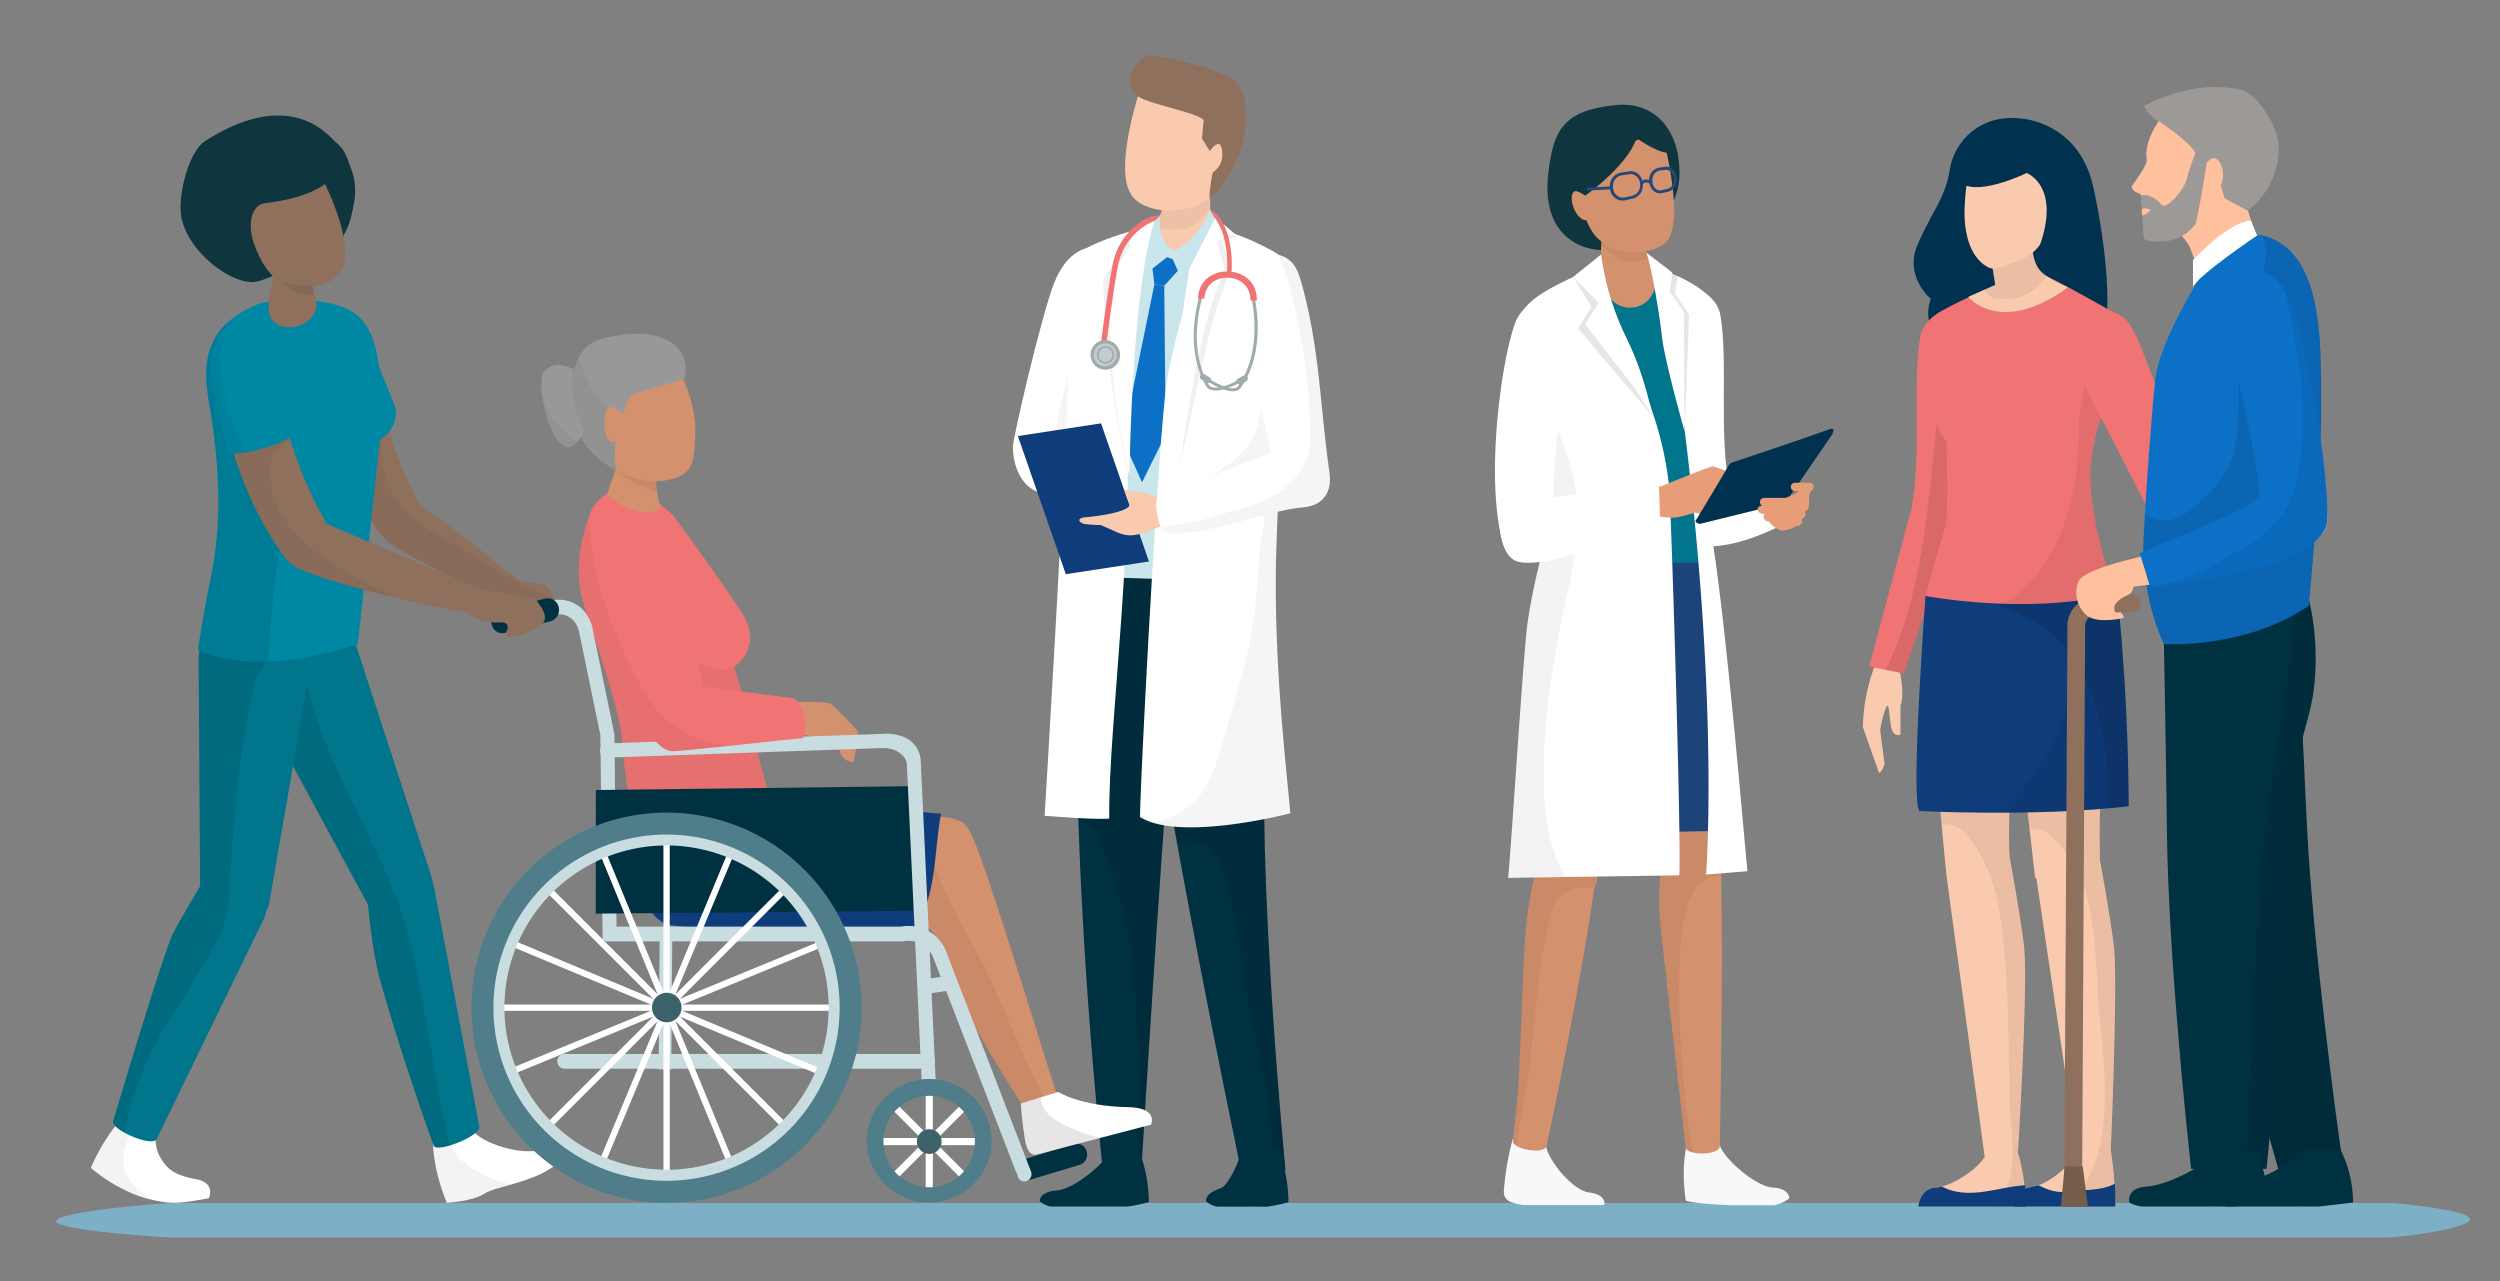 <svg xmlns="http://www.w3.org/2000/svg" viewBox="0 0 677 347"><rect x="0" y="0" width="677" height="347" fill="#808080" stroke="none"/><defs><style>.a08aeac4-c4de-443f-9c7c-031bd07d8401{isolation:isolate;}.b5f84a56-f051-4e02-bdf8-2dfa88fd2443{fill:#7db0c7;}.ada633d3-b64f-4afd-bea5-01bd8d0043d7{fill:#fff;}.b8a18363-38ea-41c9-a035-577511ce0f62{opacity:0.04;}.a78dd747-ff0e-436d-b93d-6f4c13615dad{fill:#003141;}.a70f2a45-2671-4b3d-bab4-598b87910f81{opacity:0.1;}.f0529f2e-e2ac-46f8-b6e0-57f8c8eab481{fill:#cae6ed;}.acfc4005-8c9b-4b3a-9962-8947a7099ae6{fill:#0c70c7;}.ed4b0d90-430b-47d2-82d3-2a632a63e081{fill:#facaae;}.a342c7f8-233e-4f91-bc4b-ed3f21f4fb08{opacity:0.05;}.a13e1aec-a0a6-4d61-a8d3-6c75115d5715{fill:#8f705c;}.b49516a1-a716-4ead-82c2-50e958569ca7{opacity:0.06;}.ba4c9b3c-9ac1-4176-9c3b-70474f24ff25{fill:#0f3c7a;}.aec7d35a-f70c-442d-b412-e10fa91a77bf{fill:#9fabad;}.b04ac83f-f104-44c8-9a42-20f420cf8c4f{fill:#f17474;}.f01285df-13d6-420c-b1f8-62910f19cd8e{fill:#c5cccd;}.b0c88fc0-3198-436d-87ef-1981291041b8{fill:#f6f8fa;}.e8859d2f-004d-410b-bf93-0f2fa9efedd6{fill:#d4916d;}.f43383be-a296-431c-a8e3-25db3344983e{fill:#0f353e;}.f105e899-3bbc-4e90-aa1b-9b31a8f5ff8d{fill:#1c437a;}.f9a744a4-59d3-445b-bba0-c5c431069976{fill:#00758c;}.bd5c5f35-6bfb-444e-a77a-acb27e72f94a{fill:#25487a;}.e544b7e2-c6b1-43ff-8d68-034875228730{fill:#e79d77;}.a47b369e-82d8-465a-b479-d275e0960764{fill:#00314e;}.b99a0323-2950-4237-bf98-a8cd20008518{fill:#002b39;}.a3e481b3-d6ea-420e-aa1c-02e79e468fc8{fill:#ffc09d;}.b0c77a3f-2b07-45a7-88e0-682de622ca52{fill:#9d9996;}.a1a5ae82-7645-480a-b7c5-46b2583bc4ef{fill:#765c4b;}.fcf6d601-3bd8-451f-8846-78355b2c9237{fill:#989898;}.a4e0028e-cc4d-4f58-b5fc-0102711b88b9{fill:#c9dde1;}.ef77234e-9c29-4b2b-92f1-a60d4fd1c3d8{fill:#4f7d8a;}.acb01ad1-8a56-44c8-8499-dd271bc06c6d{fill:#3c626a;}.e9fcc3bb-1977-4c35-8f78-dc3ddbb362bd{fill:#0087a4;}.ed1afe00-0a43-4ae7-aa77-671f4580646e{opacity:0.09;}.a399f6d4-4608-4f22-b17d-a97a42588a34{opacity:0.08;mix-blend-mode:luminosity;}</style></defs><g class="a08aeac4-c4de-443f-9c7c-031bd07d8401"><g id="fa041fc7-0814-40ae-ae77-ef287e597fa0" data-name="Layer 1"><path class="b5f84a56-f051-4e02-bdf8-2dfa88fd2443" d="M647.38,325.75H46.86c-2,0-31.68,2.24-31.68,5h0c0,2.42,29.47,4.38,31.21,4.38H646.91c2,0,21.91-2.25,21.91-5h0C668.79,327.7,649.13,325.75,647.38,325.75Z"/><path class="ada633d3-b64f-4afd-bea5-01bd8d0043d7" d="M285.37,76.87c-3.4,8.76-11.09,41.81-11.09,44.18s.79,12.61,10.64,13l12.66-4.14L295,67.12S289.11,67.2,285.37,76.87Z"/><path class="b8a18363-38ea-41c9-a035-577511ce0f62" d="M293.64,81.77c-1.05,5.15-2.13,10.28-3.31,15.39-2,8.6-4.91,17.36-4.82,26.25a7.89,7.89,0,0,1-1.12,4.33,61.63,61.63,0,0,1-.49,6.2c.34,0,.66.1,1,.11l12.66-4.14-.32-51.34A25,25,0,0,0,293.64,81.77Z"/><path class="a78dd747-ff0e-436d-b93d-6f4c13615dad" d="M342.89,192.12c1.31-20.08-5.63-38.64-5.63-38.64l-29.79,4.83s5.24,45.89,28.58,158.58h12.07S340.07,235.19,342.89,192.12Z"/><path class="a70f2a45-2671-4b3d-bab4-598b87910f81" d="M342.89,192.12c1.31-20.08-5.63-38.64-5.63-38.64l-29.79,4.83s2.42,21.19,11.29,70.1c4.08-1.38,9.39-.09,11.35,5.07,5.57,14.73,6.38,31.2,9.68,46.54a263,263,0,0,1,5.59,36.87h2.74S340.07,235.19,342.89,192.12Z"/><path class="a78dd747-ff0e-436d-b93d-6f4c13615dad" d="M305.86,147.05l-13.72,9.06s-4,57.75,6.48,160.78h10.46s7.25-121.55,10.47-142.48S305.86,147.05,305.86,147.05Z"/><path class="a70f2a45-2671-4b3d-bab4-598b87910f81" d="M305.86,147.05l-13.72,9.06s-1.59,23.13-.12,66.21a9.44,9.44,0,0,1,6.17,5.84c11.66,27.87,10.14,58.84,9.4,88.73h1.49s7.25-121.55,10.47-142.48S305.86,147.05,305.86,147.05Z"/><path class="f0529f2e-e2ac-46f8-b6e0-57f8c8eab481" d="M317.38,62.64a28.86,28.86,0,0,0-26.87,28.49,79.16,79.16,0,0,0,.42,8.93,339.16,339.16,0,0,1,1.21,56.05l48.17,1.53c-3.09-34.32,5.78-87,5.78-87C336.92,63.59,326.42,62.06,317.38,62.64Z"/><polygon class="acfc4005-8c9b-4b3a-9962-8947a7099ae6" points="312.6 77.03 304.04 118.93 309.26 130.62 315.67 117.67 315.28 77.39 312.6 77.03"/><path class="ada633d3-b64f-4afd-bea5-01bd8d0043d7" d="M297.48,65.64c-11.33,4.77-7.93,7.92-8,14.84,0,5.79.12,12.86-.12,19.58-1.13,32.38-6.47,120.85-6.47,120.85s14.17,1.16,17.49.75c-.33-26.11,7.85-79.93,4.08-122.91.14-8,7.32-37.27,7.46-37.84C308,62.24,303.1,63.27,297.48,65.64Z"/><path class="ada633d3-b64f-4afd-bea5-01bd8d0043d7" d="M345.07,68.22c-6.26-3.5-13.38-6.31-18.65-6.82.3,1-9,31.62-10.46,42-2.42,17-7.17,107.53-7.24,117.84,10.79,6.85,40.7-1,40.7-1-1.34-14.92-4.8-43.89-3.74-73.21,1-28.58,3.43-56.61,4.57-68.82A10.31,10.31,0,0,0,345.07,68.22Z"/><path class="b8a18363-38ea-41c9-a035-577511ce0f62" d="M342.52,86.38a7.43,7.43,0,0,1-3.09,4.87c.67,6.23,2.06,13,1.88,19.17-.4,14-13.59,18.58-24.66,23.11a6.17,6.17,0,0,1-3.27.32q-.21,3.15-.42,6.44a30.33,30.33,0,0,1,6-3.36,9.57,9.57,0,0,1,7.73-.15c4.3-8.47,17.08-4.55,15.46,5.55-1.68,10.41-1.44,16.11-2.47,24.2-1.09,8.6-3.54,17.14-6,25.44-2.21,7.48-4,16.82-8.6,23.21-3.13,4.32-7.74,6-12.47,7.73,12.74,3.65,36.83-2.7,36.83-2.7-1.34-14.92-4.8-43.89-3.74-73.21,1-28.58,3.43-56.61,4.57-68.82A10.34,10.34,0,0,0,347,69.66C345.58,75.14,343.76,80.59,342.52,86.38Z"/><path class="ed4b0d90-430b-47d2-82d3-2a632a63e081" d="M326.93,48.83c-.18-.75-.37-1.4-.52-1.88-.09-.27-.17-.48-.22-.63s-.07-.22-.07-.22a5.49,5.49,0,0,0-10.49,3.23s0,.09,0,.07,0,.07,0,.16,0,.58,0,1a20.1,20.1,0,0,1-.26,3.42,21,21,0,0,1-.86,3.33c-.15.45-.3.8-.4,1.06l-.16.39a7.36,7.36,0,0,0-.4,1.41,6.89,6.89,0,0,0,13.59,2.3v0s0-.25.12-.69.18-1.07.26-1.84a32.81,32.81,0,0,0,.17-5.58A31.71,31.71,0,0,0,326.93,48.83Z"/><path class="a342c7f8-233e-4f91-bc4b-ed3f21f4fb08" d="M326.93,48.83c-.18-.75-.37-1.4-.52-1.88-.09-.27-.17-.48-.22-.63s-.07-.22-.07-.22a5.49,5.49,0,1,0-10.49,3.23s0,.09,0,.07,0,.07,0,.16,0,.58,0,1a20.1,20.1,0,0,1-.26,3.42,21,21,0,0,1-.86,3.33c-.15.45-.3.8-.4,1.06s-.16.39-.16.39a7.36,7.36,0,0,0-.4,1.41,6.44,6.44,0,0,0-.08,1.51,23.36,23.36,0,0,0,8.42.06,17.84,17.84,0,0,0,5.84-5.41c0-.65,0-1.32,0-2A31.57,31.57,0,0,0,326.93,48.83Z"/><path class="ed4b0d90-430b-47d2-82d3-2a632a63e081" d="M306.27,52.65c3.24,5.17,15.14,6.24,21.19.8s7.23-20.9,7.23-20.9l-25-11.16S301.24,44.62,306.27,52.65Z"/><path class="a13e1aec-a0a6-4d61-a8d3-6c75115d5715" d="M333.83,21.51c-4-3.07-18.63-6.2-22.92-6.65-.66-.06-9.19,6.61-2.61,11.3,2.94,2.1,17.86,4.76,17.65,6.61s-.45,4.75-.45,4.75l2.12,3.4s3.07-4.46,3.33.21a5.65,5.65,0,0,1-2.38,5.44c-.53.36-1.11,6.88-1.11,6.88l1.9-1.36a37.94,37.94,0,0,0,6.69-11.58S340.3,26.51,333.83,21.51Z"/><polygon class="acfc4005-8c9b-4b3a-9962-8947a7099ae6" points="316 69.62 312.09 72.67 312.6 77.03 315.28 77.39 318.96 73.31 317.58 70.2 316 69.62"/><path class="f0529f2e-e2ac-46f8-b6e0-57f8c8eab481" d="M314.1,58.31l-3.19,3.35s-5,5.62,1.18,11l5.76-4.52S313.34,65.7,314.1,58.31Z"/><path class="f0529f2e-e2ac-46f8-b6e0-57f8c8eab481" d="M317.75,68.17l2.8,4.86a15,15,0,0,0,9-13l-1.82-3.23S324.83,64.46,317.75,68.17Z"/><path class="b49516a1-a716-4ead-82c2-50e958569ca7" d="M304.17,66.87l-5.43,9A276.55,276.55,0,0,0,306,130.33s-.17-51.13,6.18-70.06l-8.6,4Z"/><path class="ada633d3-b64f-4afd-bea5-01bd8d0043d7" d="M306,66.63l-5.43,9a198.23,198.23,0,0,0,5.3,53.4s.5-50.51,6.86-69.43l-7.24,3.82Z"/><path class="b49516a1-a716-4ead-82c2-50e958569ca7" d="M329.16,58.92l-7,13.56s-6.37,33.13-2.84,54.45c0,0,5.28-24,7.79-34.74a116.68,116.68,0,0,1,6.15-18.9l-2.15-7.69,3.59-1.47Z"/><path class="ada633d3-b64f-4afd-bea5-01bd8d0043d7" d="M322.18,72.48s-6.37,33.13-2.84,54.45c0,0,3.65-24.24,6.16-35A115.53,115.53,0,0,1,331.65,73l-2.15-7.68,3.59-1.47,1.18-.62-5.11-4.35Z"/><polygon class="ba4c9b3c-9ac1-4176-9c3b-70474f24ff25" points="275.64 118.08 288.62 155.49 311.14 152.05 298.16 114.64 275.64 118.08"/><path class="ed4b0d90-430b-47d2-82d3-2a632a63e081" d="M308.24,133.14a21.21,21.21,0,0,1-3.73-.56l1.44,4s.73,2.24-12.26,3.53c-1.84.18-1.84,1.2-.16,1.76a40.19,40.19,0,0,0,4.57.32s2.29,1,3.45,1.52c2.32,1.12,4.08,1.6,6.65,1a38.59,38.59,0,0,0,9.09-3.68l-2-5.37S310.4,133.26,308.24,133.14Z"/><path class="ada633d3-b64f-4afd-bea5-01bd8d0043d7" d="M352.67,77.48c-.94-3.47-1.85-6.83-5.61-8.22A7.76,7.76,0,0,0,336.85,75c-.57,3,0,16.92,6.09,41.8.33,1.35,1.4,4.67.76,5.85-.41.77-20.88,7.93-29,10.78-2.27.79-1.57,4.79-1.15,6.79,1.14,5.47,4.34,4.16,8.81,3.81,6.6-.52,23.17-6,29.77-6.54,2.88-.25,5.56-.95,7.1-3.72s.76-5.74.42-8.55C357.38,108,357.21,94.29,352.67,77.48Z"/><path class="b8a18363-38ea-41c9-a035-577511ce0f62" d="M352.67,77.48c-.94-3.47-1.85-6.83-5.61-8.22A7,7,0,0,0,346,69a8.61,8.61,0,0,1,1.33,2.62,155.71,155.71,0,0,1,7.5,45.43c0,.65,0,1.27-.07,1.88a11,11,0,0,1,0,1.13c-1.1,10.84-11.22,16.17-21.34,18.3-5.86,2.31-12.45,3.53-18.91,4.44,1.55,2.5,4.31,1.6,7.91,1.32,6.6-.52,23.17-6,29.77-6.54,2.88-.25,5.56-.95,7.1-3.72s.76-5.74.42-8.55C357.38,108,357.21,94.29,352.67,77.48Z"/><path class="a78dd747-ff0e-436d-b93d-6f4c13615dad" d="M301,310.75c-.6,3.42-9.91,11.25-14.82,11.63s-4.61,2.92-4.61,2.92a6.11,6.11,0,0,0,2.94,1.43h15.85a10.67,10.67,0,0,1,1.39,0h3.6a46.13,46.13,0,0,0,5.75-1.2A38.94,38.94,0,0,0,308.22,311Z"/><path class="a78dd747-ff0e-436d-b93d-6f4c13615dad" d="M336.43,310.75c-.6,3.42-3.85,10.31-5.81,11-4.67,1.57-4,3.58-4,3.58a6.11,6.11,0,0,0,2.94,1.43h8.6a10.67,10.67,0,0,1,1.39,0h3.6a46.13,46.13,0,0,0,5.75-1.2A38.94,38.94,0,0,0,346.05,311Z"/><path class="aec7d35a-f70c-442d-b412-e10fa91a77bf" d="M328.32,104.87a1.52,1.52,0,0,1-1-.7c-3.38-5.77-3.51-12.45-3-17a40,40,0,0,1,1.9-8.71l-.8-.28A41.13,41.13,0,0,0,323.48,87c-.5,4.71-.37,11.59,3.13,17.55a2.36,2.36,0,0,0,1.49,1.08c2.69.71,7.43-1.88,7.64-2l-.43-.71C335.26,103,330.67,105.48,328.32,104.87Z"/><path class="aec7d35a-f70c-442d-b412-e10fa91a77bf" d="M336.62,101.79l-1.39.75a.79.79,0,0,0-.33,1.12.89.89,0,0,0,1.18.32l1.39-.74a.81.81,0,0,0,.33-1.13A.89.89,0,0,0,336.62,101.79Z"/><path class="aec7d35a-f70c-442d-b412-e10fa91a77bf" d="M339.31,78.68l-.82.21a40.15,40.15,0,0,1,1.21,8.84c.12,4.62-.53,11.27-4.36,16.76a1.5,1.5,0,0,1-1,.61c-2.38.43-6.76-2.43-6.81-2.46l-.48.67c.19.13,4.72,3.08,7.46,2.59a2.35,2.35,0,0,0,1.57-1c3.95-5.67,4.63-12.51,4.5-17.25A40.57,40.57,0,0,0,339.31,78.68Z"/><path class="aec7d35a-f70c-442d-b412-e10fa91a77bf" d="M327.62,102.24l-1.34-.85a.88.88,0,0,0-1.2.22.81.81,0,0,0,.24,1.15l1.33.85a.9.9,0,0,0,1.2-.22A.81.81,0,0,0,327.62,102.24Z"/><path class="b04ac83f-f104-44c8-9a42-20f420cf8c4f" d="M332.67,73.53c-4.39-.17-8.07,2.52-8.26,7.26l1.74.07c.15-3.62,3-5.81,6.45-5.67s6.12,2.55,6,6.16l1.74.07C340.51,76.67,337.05,73.7,332.67,73.53Z"/><path class="b04ac83f-f104-44c8-9a42-20f420cf8c4f" d="M327.88,57c.14.36,1,1.74,1.08,1.92a17.9,17.9,0,0,1,2.52,5.51,30.31,30.31,0,0,1,.78,9.34l1.23.12a31.87,31.87,0,0,0-.81-9.74C332.05,61.82,330.05,57.35,327.88,57Z"/><path class="b04ac83f-f104-44c8-9a42-20f420cf8c4f" d="M309.58,59.67a17.87,17.87,0,0,0-8.15,11.42c-1.25,5.74-3.33,21.89-3.3,22.12l1.47-.14s2.08-16.18,3.29-21.72a16.71,16.71,0,0,1,9.92-11.66L314,58.47C313.11,58.14,311.14,58.73,309.58,59.67Z"/><path class="f01285df-13d6-420c-b1f8-62910f19cd8e" d="M299.13,92.55a3.55,3.55,0,1,0,3.73,3.55A3.64,3.64,0,0,0,299.13,92.55Z"/><path class="aec7d35a-f70c-442d-b412-e10fa91a77bf" d="M299.13,93.72a2.38,2.38,0,1,0,2.64,2.38A2.52,2.52,0,0,0,299.13,93.72Zm0,4.26a1.9,1.9,0,1,1,2.14-1.88A2,2,0,0,1,299.12,98Z"/><path class="aec7d35a-f70c-442d-b412-e10fa91a77bf" d="M299.13,92.11a4,4,0,1,0,4.19,4A4.08,4.08,0,0,0,299.13,92.11Zm0,7.08a3.1,3.1,0,1,1,3.28-3.09A3.19,3.19,0,0,1,299.11,99.19Z"/><path class="ada633d3-b64f-4afd-bea5-01bd8d0043d7" d="M459.6,134.79l4,13.15c9.75-.3,21.13-6.94,21.13-6.94L480,133Z"/><path class="ada633d3-b64f-4afd-bea5-01bd8d0043d7" d="M465.88,85.32c-1.22-7.08-13-11.52-13.92-4-1.56,13.48,3.6,52.61,3.6,52.61l3.1,8.9c2.57-3.57,9.58-11.05,9.58-11.05C465.44,116.38,468,97.74,465.88,85.32Z"/><path class="b0c88fc0-3198-436d-87ef-1981291041b8" d="M430.33,322.92c-4.56-.55-11.16-8.9-11.62-12.5l-9.06-2a74.1,74.1,0,0,0-2.41,14.17,2.86,2.86,0,0,0,1.95,2.93,24.24,24.24,0,0,0,3.19.82h21.67l.48-.27S434.88,323.46,430.33,322.92Z"/><path class="e8859d2f-004d-410b-bf93-0f2fa9efedd6" d="M424.31,228.22a8.24,8.24,0,0,0-8.57,7.88v.11a112,112,0,0,0-2.6,16.14c-.8,9.09-1.52,38.28-2.22,45.1s-1.23,11.36-1.23,11.36v.08c-.25,2.33,8.62,3.92,9.14,1.41L421.18,299c1.37-6.76,3.17-15.79,4.87-24.85s3.29-18.16,4.38-25.05c.53-3.44,1-6.32,1.25-8.35s.45-3.19.45-3.19c0-.26.06-.53.07-.8A8.23,8.23,0,0,0,424.31,228.22Z"/><path class="f43383be-a296-431c-a8e3-25db3344983e" d="M437.53,28.45c-14.31,1.43-16.86,6.89-18.23,18.3-2.46,20.51,13.71,21.59,16.15,20.8,10.16-3.31,19.36-9.32,19.36-20.82S448.17,27.39,437.53,28.45Z"/><path class="b0c88fc0-3198-436d-87ef-1981291041b8" d="M480.05,321.59c-4.67-.23-13.79-8.27-14.48-11.91l-8.86.73s-1.54,5.66-.2,14.72c0,0,1.52.81,12.47,1.25h11.46a10.68,10.68,0,0,0,4.09-1.83S484.73,321.83,480.05,321.59Z"/><path class="e8859d2f-004d-410b-bf93-0f2fa9efedd6" d="M429.85,149.72a13.76,13.76,0,0,0-13.72,13.78l.17,73.58v0a8.07,8.07,0,0,0,16.05,1.2l11.12-72.73,0-.1a15,15,0,0,0,.14-2A13.75,13.75,0,0,0,429.85,149.72Z"/><path class="e8859d2f-004d-410b-bf93-0f2fa9efedd6" d="M466.09,235.48v0q0-.39-.06-.78c0-.26-.09-.52-.14-.77,0-2.06-.06-5.17-.14-9-.14-7-.41-16.33-.77-25.63s-.77-18.61-1.11-25.58l-.6-11.65A16.65,16.65,0,0,0,463,160a13.75,13.75,0,1,0-26.93,5.57v.08s.94,4.51,2.33,11.26,3.2,15.82,4.95,24.87,3.41,18.1,4.6,24.88c.83,4.77,1.43,8.41,1.71,10.15a75.56,75.56,0,0,0,0,13.72c.72,6.89,6.8,60.13,6.8,60.13.19,2.34,9.21,2.29,9.26-.27,0,0,.36-18.66.5-37.34.07-9.34.09-18.7,0-25.75S466.09,235.48,466.09,235.48Z"/><path class="a342c7f8-233e-4f91-bc4b-ed3f21f4fb08" d="M466.09,235.44q0-.39-.06-.78c0-.26-.09-.52-.14-.77,0-2.06-.06-5.17-.14-9-.14-7-.41-16.33-.77-25.63s-.77-18.61-1.11-25.58l-.6-11.65A16.65,16.65,0,0,0,463,160a13.75,13.75,0,1,0-26.93,5.57v.08s.94,4.51,2.33,11.26,3.2,15.82,4.95,24.87,3.41,18.1,4.6,24.88c.83,4.77,1.43,8.41,1.71,10.15a75.56,75.56,0,0,0,0,13.72c.72,6.89,6.8,60.13,6.8,60.13.06.7.92,1.18,2.08,1.45-2.09-8.65-7.51-58.11,0-70.54a8.87,8.87,0,0,1,7.6-4.57c0-1,0-1.51,0-1.51Z"/><path class="e8859d2f-004d-410b-bf93-0f2fa9efedd6" d="M427.06,46.35s.38,13.17,5.55,18.14,15.86,4.74,19,.54c4.85-6.52-1.9-30.39-1.9-30.39Z"/><path class="a342c7f8-233e-4f91-bc4b-ed3f21f4fb08" d="M424.31,228.22a8.24,8.24,0,0,0-8.57,7.88v.11a112,112,0,0,0-2.6,16.14c-.8,9.09-1.52,38.28-2.22,45.1s-1.23,11.36-1.23,11.36v.08c-.06.53.38,1,1.08,1.45a86.38,86.38,0,0,1,1.79-11.91c3.41-16.24,2.9-34.1,7.54-51.38,1.6-5.93,7-7.65,11.6-6.41.27-1.94.43-3,.43-3,0-.26.06-.53.07-.8A8.23,8.23,0,0,0,424.31,228.22Z"/><path class="f105e899-3bbc-4e90-aa1b-9b31a8f5ff8d" d="M459.4,136.76c-10.56.49-21.15.79-31.66,1.51a6.5,6.5,0,0,1-.28.68c-5.26,11.07-4.55,24.27-4.37,36.23.06,4,.27,7.92.57,11.86a5.2,5.2,0,0,1,.93,2.17,74.18,74.18,0,0,1,1,15.39c.62,4.47,1.32,8.93,2.07,13.39a5.54,5.54,0,0,1-1.89,5.29c.05.85.09,1.7.13,2.54l42.74-.89c0-4.27-4.62-74.56-6.79-79.32A46.74,46.74,0,0,1,459.4,136.76Z"/><path class="f9a744a4-59d3-445b-bba0-c5c431069976" d="M458.68,132.66,462,109.5c-.47-4.93-.93-9.86-1.58-14.76-.94-7-1.72-13.25-7.28-18.07a5.14,5.14,0,0,1-1.38-1.85,42.16,42.16,0,0,0-13.86.35c-8.1,1.7-14.4,7.27-21.72,10.88.19,3.32,1.66,7,2.31,11.22l3.86,31.39a4.55,4.55,0,0,1,3.83,5.13c-.51,6.19-.73,12.4-1.3,18.58h38.35a37,37,0,0,0-1.35-6.76C460,141.54,458.67,132.7,458.68,132.66Z"/><path class="e8859d2f-004d-410b-bf93-0f2fa9efedd6" d="M447.65,73.54l-.19-.45c-.12-.28-.3-.69-.48-1.21a29.14,29.14,0,0,1-1.16-3.95,34.26,34.26,0,0,1-.65-4.18c-.06-.57-.09-1-.11-1.35a2.11,2.11,0,0,0,0-.3v-.18a5.49,5.49,0,0,0-10.92-1.07s0,.29-.12.8-.16,1.13-.23,1.9a46.58,46.58,0,0,0-.22,5.68,42.57,42.57,0,0,0,.52,5.77c.12.8.26,1.47.36,1.93s.15.74.15.74a7.76,7.76,0,0,0,.4,1.27,6.89,6.89,0,1,0,12.68-5.38Z"/><path class="a342c7f8-233e-4f91-bc4b-ed3f21f4fb08" d="M443.33,68.33a17,17,0,0,1-3.18-.25,13.9,13.9,0,0,1-2.95-.59,12.54,12.54,0,0,1-3.58-1.94c0,.18,0,.38,0,.57,2.09,2.09,4.13,4.2,6.84,4.52a13.73,13.73,0,0,0,5.26-.52,5.84,5.84,0,0,0,.64-.2c-.18-.59-.34-1.22-.49-1.87A23.4,23.4,0,0,1,443.33,68.33Z"/><path class="ada633d3-b64f-4afd-bea5-01bd8d0043d7" d="M432.29,73.34c0-.07,0-.13,0-.19a21,21,0,0,0-4.58,1.11c-21.45,9.55-15.6,12.37-14.1,22.29,0,0,8.11,41.69,6.51,43.18,0,0-5.63,20.23-6.74,31.29-1.37,13.71-4.51,64-5,66.71l46.37-.69c.62-9.28-2.28-101.19-2.74-105.31C449,104.82,436.22,91,432.29,73.34Z"/><path class="a342c7f8-233e-4f91-bc4b-ed3f21f4fb08" d="M419.84,110.06c-2.12-7.45-3.34-15.17-2.38-22.3a7.92,7.92,0,0,1-3-5.08c-2.49,3.88-1.73,8.29-.89,13.87,0,0,8.11,41.69,6.51,43.18,0,0-5.63,20.23-6.74,31.29-1.37,13.71-4.5,64-5,66.71l15.57-.23c-5-8.56-6-19.24-5.87-29.39.13-15.83,2.9-31.2,6.21-46.63,2.06-9.63,4-19.7,2.35-29.55C425.32,124.44,421.91,117.35,419.84,110.06Z"/><path class="ada633d3-b64f-4afd-bea5-01bd8d0043d7" d="M460.88,132.64c.42-3.67,1.06-10.76,1.64-17.47,3.08-1.66,1.94-19.14,1.94-19.14,2-9.79,4.07-15.89-14.52-23.11l-.09,0c15.83,94.47,12.81,154.28,12.17,163.91l11.2-.91c-.38-2.57-5.11-60.53-9.14-87.27A155.68,155.68,0,0,0,460.88,132.64Z"/><path class="f43383be-a296-431c-a8e3-25db3344983e" d="M427.31,35.1,423,51.69l4.44,2.63s13-8.64,15.74-16.93c0,0,5.49,4,8.65,4l-1.82-7Z"/><path class="a70f2a45-2671-4b3d-bab4-598b87910f81" d="M433.58,68.91,426,75,431,83.11l-3.68,5.82,14.38,16.95,6.7,7.88c-1.37-3.31-2.64-11.32-7.94-22.24A73.91,73.91,0,0,1,433.58,68.91Z"/><path class="ada633d3-b64f-4afd-bea5-01bd8d0043d7" d="M433.58,68.91,426,75,432.92,82l-3.68,5.83,13.48,17.3,5.25,8.19c-1.37-3.31-2.24-10.92-7.54-21.84A73.91,73.91,0,0,1,433.58,68.91Z"/><path class="a70f2a45-2671-4b3d-bab4-598b87910f81" d="M454.34,74.45l-7.85-3.94c1.57,4.86,3,14.85,3.65,21s6.06,25.25,6.06,25.25l1.23-31.58-3.82-5.66Z"/><path class="ada633d3-b64f-4afd-bea5-01bd8d0043d7" d="M452.15,78.9l.73-5.08-7-5.37c1.57,4.86,3.54,16.91,4.22,23.07s6.06,25.25,6.06,25.25L456,84.56Z"/><path class="e8859d2f-004d-410b-bf93-0f2fa9efedd6" d="M430.2,53.72s-3.31-2.82-4.15-1.68c-1.63,2.21,1.66,9.8,5,7S430.2,53.72,430.2,53.72Z"/><path class="bd5c5f35-6bfb-444e-a77a-acb27e72f94a" d="M454,48a3.49,3.49,0,0,0-1.28-2.35,2.4,2.4,0,0,0-1.83-.49l-1.78.27a3.31,3.31,0,0,0-2.45,3.89l0,.16a3.44,3.44,0,0,0,1.37,2.4,2.6,2.6,0,0,0,1.47.48,2.46,2.46,0,0,0,.53-.06l1.75-.39A3.28,3.28,0,0,0,454,48.17Zm-2.38,3.13-1.75.39a1.72,1.72,0,0,1-1.36-.29,2.72,2.72,0,0,1-1-1.86l0-.16a2.56,2.56,0,0,1,1.78-3L451,46h.23a1.67,1.67,0,0,1,1,.35,2.68,2.68,0,0,1,1,1.81l0,.16A2.52,2.52,0,0,1,451.63,51.14Z"/><path class="bd5c5f35-6bfb-444e-a77a-acb27e72f94a" d="M444.87,49.48A3.64,3.64,0,0,0,443.46,47a3,3,0,0,0-2.29-.6l-2.19.33a3.69,3.69,0,0,0-3,4.31l0,.18a3.71,3.71,0,0,0,1.53,2.52,3.24,3.24,0,0,0,2.52.51l2.15-.47a3.66,3.66,0,0,0,2.65-4.15ZM442.08,53l-2.15.47a2.43,2.43,0,0,1-1.9-.39,2.87,2.87,0,0,1-1.18-2l0-.19a2.9,2.9,0,0,1,2.27-3.4l2.2-.33.32,0a2.23,2.23,0,0,1,1.37.47,2.9,2.9,0,0,1,1.1,1.93l0,.17A2.88,2.88,0,0,1,442.08,53Z"/><path class="bd5c5f35-6bfb-444e-a77a-acb27e72f94a" d="M435.87,50.49l-5.78.31a.4.4,0,0,0-.38.42.4.4,0,0,0,.4.37h0l5.78-.31a.4.4,0,0,0,.38-.42A.37.37,0,0,0,435.87,50.49Z"/><path class="bd5c5f35-6bfb-444e-a77a-acb27e72f94a" d="M445.71,48.59a2.26,2.26,0,0,0-1.52.85l.61.52a1.39,1.39,0,0,1,2-.22l.51-.61A2.44,2.44,0,0,0,445.71,48.59Z"/><path class="ada633d3-b64f-4afd-bea5-01bd8d0043d7" d="M419.76,81c-4.1-.74-8.1,2.71-9.51,6.62-3.71,10.29-7.69,39.9-3.84,57,.35,1.58,14.88-4.36,14.56-6.75-1.33-9.88,3.07-38.11,4.88-48.15A7.54,7.54,0,0,0,419.76,81Z"/><path class="e544b7e2-c6b1-43ff-8d68-034875228730" d="M450,131.64l-6.85.92-1.37,9.59,7.46-2.29a25.16,25.16,0,0,0,4.41.31c1.37-.16,5.49-1.37,5.49-1.37l2.13.61,8.06-7.77,6.4.76c1.22-.15,1.22-1.52,1.22-1.52s-12.49-4.57-13.25-4.57S450,131.64,450,131.64Z"/><path class="a47b369e-82d8-465a-b479-d275e0960764" d="M495.57,116.19c-9.14,3.26-23.07,7.94-26.35,9a2,2,0,0,0-1.1.88s-6.35,10.78-8.86,14.77c-.45.7.88,1,.88,1l23-6.6,13.19-18.09S497,115.7,495.57,116.19Z"/><polygon class="a47b369e-82d8-465a-b479-d275e0960764" points="460.26 141.88 483.43 136.17 496.45 117.22 469.5 126.46 460.26 141.88"/><path class="e544b7e2-c6b1-43ff-8d68-034875228730" d="M490,130.72h-3.9a1.14,1.14,0,0,0,0,2.28H490a1.14,1.14,0,0,0,0-2.28Z"/><path class="e544b7e2-c6b1-43ff-8d68-034875228730" d="M488.29,134.83H477.74a1.14,1.14,0,0,0,0,2.28h10.55a1.14,1.14,0,0,0,0-2.28Z"/><path class="e544b7e2-c6b1-43ff-8d68-034875228730" d="M487.28,140.16l-4.23-.65-4.09-.62a1.27,1.27,0,0,0-1.4.82,1.3,1.3,0,0,0,1.06,1.43l7.8,1.34a1.66,1.66,0,0,0,1.59-1.06A1,1,0,0,0,487.28,140.16Z"/><path class="e544b7e2-c6b1-43ff-8d68-034875228730" d="M487.72,132.55s-.92,1.07-4.57,2.44c-1.53.57-6.24,2-6.24,2s-1.09.16-.91,1.06,1.14,1.07,1.14,1.07l10.65,1.44s1.56-.49,1-1.9c-.12-.32.69-.23.95-1.07a11,11,0,0,0,.15-3,4.4,4.4,0,0,1,.69-1.9Z"/><path class="e544b7e2-c6b1-43ff-8d68-034875228730" d="M483,143.66a8.48,8.48,0,0,0,3.88-1.52l1.45-2.74-9.4,1.75S480.94,143.82,483,143.66Z"/><path class="ada633d3-b64f-4afd-bea5-01bd8d0043d7" d="M420.74,134.64,406,136.41s-1.18,13.89,5,15.67c9.09,2.6,38.56-10.94,38.56-10.94l-.3-9.45C446,132,420.74,134.64,420.74,134.64Z"/><path class="a47b369e-82d8-465a-b479-d275e0960764" d="M543.57,32A16.55,16.55,0,0,0,528,46c-1.19,7.52-4.85,11.39-8.67,20.13s3.51,14.77,3.51,14.77c-6.61,20.15,36.36,17,43.65,14.52S570,64,566.69,50,551.88,31.44,543.57,32Z"/><path class="ed4b0d90-430b-47d2-82d3-2a632a63e081" d="M514.16,180.51l-6.52-.08a49.33,49.33,0,0,0-3.17,16.51l4.41,12.44a4.62,4.62,0,0,0,1.45-2.54l-1.19-9.15a32.05,32.05,0,0,1,1.48-5.8c.93-2.24.89,1,1.41,4.51s2.62,2.53,2.62,2.53v-7.87C516,187.7,514.16,180.51,514.16,180.51Z"/><path class="b04ac83f-f104-44c8-9a42-20f420cf8c4f" d="M520,91.23c-2.15,12.42.44,31.06-2.36,46.5l-11.49,42.8,9.4,1.86,14.77-42.51s5.16-39.13,3.6-52.61C533.05,79.71,521.23,84.15,520,91.23Z"/><path class="a70f2a45-2671-4b3d-bab4-598b87910f81" d="M529.05,83.36a9.72,9.72,0,0,1-.23,2c-7,30.75-4,67.57-18.23,96l5,1,14.77-42.51s5.16-39.13,3.6-52.61C533.58,84.27,531.5,83.16,529.05,83.36Z"/><path class="ed4b0d90-430b-47d2-82d3-2a632a63e081" d="M572.75,160.71l-28.16,2.71-.29,16.29c1.33,9.77,6.81,58,6.81,58h.32l11,73.88c-.67,3.36-8.22,9.63-12.75,10-3.48.25-4.24,3.92-4.36,5.13h27.58a117.76,117.76,0,0,0-1.3-15.27c.51-12.3,1.85-47.54.78-55.69-1.1-8.46-3.14-19.7-3.72-22.85-.19-9.61-.18-30.59,2.93-44.92C575.69,168.9,572.75,160.71,572.75,160.71Z"/><path class="b49516a1-a716-4ead-82c2-50e958569ca7" d="M572.75,160.71l-28.16,2.71-.29,16.29c.88,6.45,3.56,29.63,5.28,44.67a7.51,7.51,0,0,1,5.46,1.7c13.65,10.95,12,33.17,13.5,48.86,1.13,11.64,2.52,23.53.13,35.12a37.21,37.21,0,0,1-8.24,16.67h12.43a117.76,117.76,0,0,0-1.3-15.27c.51-12.3,1.85-47.54.78-55.69-1.1-8.46-3.14-19.7-3.72-22.85-.19-9.61-.18-30.59,2.93-44.92C575.69,168.9,572.75,160.71,572.75,160.71Z"/><path class="ed4b0d90-430b-47d2-82d3-2a632a63e081" d="M546.44,312.56c.48-8.08,2.8-47.89,1.63-56.79-1.19-9.19-3.5-21.68-3.83-23.49-.88-10.82,1.69-41.17,1.69-41.17L547,159l-23.69-1.33s-.3,5.77-.74,18.21,4.59,61.61,4.59,61.61l10.29,75.78c-1.93,3.38-9,8.06-13.32,8.35-3.72.25-4.53,3.92-4.66,5.13h29.09a54.28,54.28,0,0,0-1.95-14.17Z"/><path class="b49516a1-a716-4ead-82c2-50e958569ca7" d="M546.44,312.56c.48-8.08,2.8-47.89,1.63-56.79-1.19-9.19-3.5-21.68-3.83-23.49-.88-10.82,1.69-41.17,1.69-41.17L547,159l-23.69-1.33s-.3,5.77-.74,18.21c-.29,8.15,1.77,32,3.22,47.57a6.29,6.29,0,0,1,6.29,2.16c7.79,8.63,9.46,19.54,10.54,30.72,1.35,13.84,1.26,27.42,1.57,41.29.22,9.68,3.39,22.07-4.5,29.13h8.87a54.28,54.28,0,0,0-1.95-14.17Z"/><path class="ba4c9b3c-9ac1-4176-9c3b-70474f24ff25" d="M562.07,322.53c-4.31.52-6,.43-10-1.53,0,0-3.05.67-3.3.75-2.7.59-3.38,3.89-3.5,5h27.59c0-1.82,0-4.64-.16-6.26C570.09,322.25,564.75,322.21,562.07,322.53Z"/><path class="ba4c9b3c-9ac1-4176-9c3b-70474f24ff25" d="M525.85,321.31l0,0a9,9,0,0,1-1.73.31c-3.72.25-4.53,3.92-4.66,5.13h29.09c0-1.72,0-4.37-.17-5.79C540.82,321.45,533.15,325.11,525.85,321.31Z"/><path class="ba4c9b3c-9ac1-4176-9c3b-70474f24ff25" d="M572.75,160.71l-51.32.67s-4.2,56.31-1.61,58.26c0,0,31.71,1.61,56.62-1.3,0,0,.07-19.42-1.66-41.6C574.31,170.71,574.1,165.89,572.75,160.71Z"/><path class="a70f2a45-2671-4b3d-bab4-598b87910f81" d="M572.75,160.71l-40.06.52c10.83,3.23,21.27,6.42,28.37,16.54,8.52,12.15,9.64,26.61,9.88,41.13,1.86-.16,3.7-.35,5.5-.56,0,0,.07-19.41-1.66-41.6C574.31,170.71,574.1,165.89,572.75,160.71Z"/><path class="b49516a1-a716-4ead-82c2-50e958569ca7" d="M572.75,160.71l-6.49.08c-3.48,22.19-7.88,45.83-25.29,59.29a323.25,323.25,0,0,0,35.47-1.74s.07-19.41-1.66-41.6C574.31,170.71,574.1,165.89,572.75,160.71Z"/><path class="b04ac83f-f104-44c8-9a42-20f420cf8c4f" d="M552.17,73.92c-3.33-1-24.07,8.49-27.74,11.16l1.34,18.32s-2,6.67-1.67,10a11.26,11.26,0,0,0,3,6s.67,20.33-.33,23.33-5.34,18.66-5.34,18.66,28,5.33,51.32-.67c0,0-6.67-18.33-6.67-31.65s7.33-26.66,7.33-26.66,3.33-11.33.34-17C573.75,85.41,555.51,74.92,552.17,73.92Z"/><path class="ed4b0d90-430b-47d2-82d3-2a632a63e081" d="M550.45,66.58l-10.9,5.83.76,4.74L533,80.39s8.63,10.79,27-2.59c0,0-5-1.94-7.34-4.31C551.17,72.05,550.26,68.85,550.45,66.58Z"/><path class="b49516a1-a716-4ead-82c2-50e958569ca7" d="M562.92,113c.31,15.9-2.3,33.09-13.52,44.88a40,40,0,0,1-6.67,5.6c9.15.29,20-.2,30-2.77,0,0-6.67-18.33-6.67-31.65s7.33-26.66,7.33-26.66a44.76,44.76,0,0,0,1.09-5c-3.31,1.47-6.53,3.14-9.73,4.87A79,79,0,0,1,562.92,113Z"/><path class="b49516a1-a716-4ead-82c2-50e958569ca7" d="M550.45,66.58l-10.9,5.83.76,4.74-3.15,1.39A8,8,0,0,1,538.57,80c1,1.36,6.07,1,7.37.72,2.92-.53,4.76-2.12,6.82-4.17.55-.55,1.08-1.11,1.61-1.67a12.31,12.31,0,0,1-1.77-1.41C551.17,72.05,550.26,68.85,550.45,66.58Z"/><path class="b04ac83f-f104-44c8-9a42-20f420cf8c4f" d="M580.88,96.78c-3.78-9.55-4.9-10.59-8.08-12.09-10.87-5.14-11.92,12.76-11.92,12.76l20.32,39.4c5.57,4,4.1-2.11,5.67,4.71a9.07,9.07,0,0,0,1.56-.13c4.44-1.11,4.15-6,4-9.77S584.65,106.33,580.88,96.78Z"/><path class="ed4b0d90-430b-47d2-82d3-2a632a63e081" d="M558,51.46c-.94,0-2.95,3.4-2.95,3.4s-4-10.41-5.4-11.25-11.31-5.74-14.17-2.2S532.12,53,532,56.74s.38,12.68,6.59,15.74c1.6.78,5.13-.59,10.23-3,3.53-1.69,6-7.1,6-7.1l1-2s2.45.62,4-3.22S559,51.48,558,51.46Z"/><path class="a47b369e-82d8-465a-b479-d275e0960764" d="M534.24,40.06s-5.25,6.88-3.8,8.79c3.84,5.08,18.39-2,18.39-2s10.16,3.76,2.65,22c-.14.34.94,1.15,3.1-1.49,3.69-4.5,9.4-13.71,9.4-13.71l-14.6-14.44Z"/><path class="a13e1aec-a0a6-4d61-a8d3-6c75115d5715" d="M577.14,160.84l-10.41.92a7.78,7.78,0,0,0-6.86,8.13L559,322.51a2.43,2.43,0,0,0,2.41,2.43h0a2.41,2.41,0,0,0,2.41-2.41l.83-152.69v-.16a2.94,2.94,0,0,1,2.54-3.11l10.34-.92a2.41,2.41,0,1,0-.43-4.81Z"/><path class="b99a0323-2950-4237-bf98-a8cd20008518" d="M621,181.66c-10.26,1.87-22.87,12.27-33.13,14,1.26,12.19,3.45,27.67,7.25,41.92,9.64,36.16,22.26,80.48,22.26,80.48l16.93-3.68s-6-41.19-8.88-79.32C623.72,212,623.67,181.18,621,181.66Z"/><path class="a78dd747-ff0e-436d-b93d-6f4c13615dad" d="M622.82,311.38c-.75,3.31-12.52,9.27-18.35,9.59s-4.85,4.3-4.85,4.3a7.83,7.83,0,0,0,3.48,1.46h18.82a15,15,0,0,1,1.65,0h4.27c3.32-.32,9.36-1.09,9.36-1.09a32,32,0,0,0-3.3-14.15Z"/><path class="a3e481b3-d6ea-420e-aa1c-02e79e468fc8" d="M598.73,24.06c-5.48,1.07-12.12,3.6-14.65,9.57,0,0-3.49,4.92-2.74,9.58.21,1.36-2.84,5.53-4,7.09-.33.47.46,1.68,1.79,2a1.62,1.62,0,0,1,.92,1.4,23.55,23.55,0,0,0,.52,4.62c.35,1.36.65,1,.48,1.92s-.72,3.32,1.29,4.07a12.89,12.89,0,0,0,6.38.08c1.2-.34,18.15-7.21,21.47-10.73s8.63-11,5.51-18.56S604.2,23,598.73,24.06Z"/><path class="a3e481b3-d6ea-420e-aa1c-02e79e468fc8" d="M608.26,50.22,588.57,61.85s3.85,2.93,4.75,5.9c1.59,5.24,4.93,6.94,4.93,6.94l13.56-9.39S606.94,55.07,608.26,50.22Z"/><path class="b0c77a3f-2b07-45a7-88e0-682de622ca52" d="M607.34,24.49c-13.18-3.54-26.76,4.23-26.76,4.23A9.82,9.82,0,0,0,585,33.08s10.37,6.92,9.68,9.3.69.25,3.15,1.58,4.57,9.71,4.57,9.71l6.25,3.4a21.59,21.59,0,0,0,8.45-16.61C617.29,34.13,610.93,25.46,607.34,24.49Z"/><path class="a78dd747-ff0e-436d-b93d-6f4c13615dad" d="M585.75,162.45s.53,23.57,1.06,63.08c.51,37.41,6.55,91,6.55,91h20.42s4.31-41.76,5.18-80,7.71-37.5,8.1-56.84a69.35,69.35,0,0,0-1.78-17.2Z"/><path class="a70f2a45-2671-4b3d-bab4-598b87910f81" d="M585.86,167.57a38.05,38.05,0,0,1,1.32-5.12h-1.43S585.79,164.22,585.86,167.57Z"/><path class="a70f2a45-2671-4b3d-bab4-598b87910f81" d="M621.3,162.45c0,.18,0,.35,0,.53-.89,24.61-7.2,48.67-9,73.23-1.89,25.8-2.94,51.64-4,77.49a9.83,9.83,0,0,1-.5,2.78h6s4.31-41.76,5.18-80,7.71-37.5,8.1-56.84a69.35,69.35,0,0,0-1.78-17.2Z"/><path class="acfc4005-8c9b-4b3a-9962-8947a7099ae6" d="M611.9,63.58s-10.83,3.82-14.39,8.86-12.08,20-13.64,28.84c-.9,5.13-3.68,44.24-3.49,48.58.64,15.2,5.63,24.55,5.63,24.55s21.73,1.51,39.24-10.41c0,0,3.49-37.66,3.31-52.45S630.45,67.17,611.9,63.58Z"/><path class="a70f2a45-2671-4b3d-bab4-598b87910f81" d="M612.43,63.71a7.65,7.65,0,0,1,1.2,4.71c-.37,7.89-3.55,14.81-8.13,20.84a150.83,150.83,0,0,1,.12,29.28c-1,9.28-6.24,14.61-13.33,20.15-3.54,2.77-8.4,3-11.44.28-.33,5.44-.53,9.63-.47,10.89.64,15.2,5.63,24.55,5.63,24.55s21.73,1.51,39.24-10.41c0,0,3.49-37.66,3.31-52.45S630.4,67.76,612.43,63.71Z"/><path class="a3e481b3-d6ea-420e-aa1c-02e79e468fc8" d="M599.93,42.9c-1.29-.56-2.88,1.82-2.88,1.82s.42,5.91.56,6.78,1.69.67,3-.37C602.68,49.6,602.43,44,599.93,42.9Z"/><path class="b0c77a3f-2b07-45a7-88e0-682de622ca52" d="M592.24,48.28c-.74,3.28-5.62,8.67-6.92,7.14-2.67-3.13-5.27-2.56-5.27-2.56a6.47,6.47,0,0,0-.3,2.66c0,.33.8,1,.57,1.19-.59.58.1,4,.07,6.4s1,2.26,5.24,2.26a11.48,11.48,0,0,0,8.83-4.6c.72-.93,3.62-19.78,3.62-19.78l-3.24-.22A52.11,52.11,0,0,0,592.24,48.28Z"/><path class="a3e481b3-d6ea-420e-aa1c-02e79e468fc8" d="M580.28,58.37a5.87,5.87,0,0,0,2.2-1.57,9.16,9.16,0,0,0-2.11-.44A1.54,1.54,0,0,0,580.28,58.37Z"/><path class="a78dd747-ff0e-436d-b93d-6f4c13615dad" d="M599.69,311.54c-.71,3.32-12.43,9.39-18.26,9.76s-4.81,4.35-4.81,4.35a8.8,8.8,0,0,0,3.5,1.08h18.82a14.86,14.86,0,0,1,1.64,0h4.27c3.32-.35,9.36-1,9.36-1a32.23,32.23,0,0,0-3.43-14.13Z"/><path class="a3e481b3-d6ea-420e-aa1c-02e79e468fc8" d="M630.24,139.47h0c-.16-1.52-.34-2.7-.52-4l-.6-3.82c-.41-2.53-.86-5-1.33-7.54-.93-5-2-10-3-14.89s-2.24-9.85-3.42-14.75l-1.82-7.37-1.87-7.25a7.24,7.24,0,1,0-14,3.61l1.87,7.25,1.77,7.18c1.16,4.8,2.3,9.61,3.34,14.43s2.06,9.64,3,14.46c.45,2.4.88,4.81,1.27,7.21l.43,2.75-.64.4c-1.64,1-3.36,1.87-5.11,2.76l-2.66,1.28-2.72,1.22c-.91.41-1.85.77-2.77,1.16s-1.85.76-2.8,1.11c-1.87.73-3.77,1.41-5.68,2.06s-3.86,1.25-5.8,1.88c-1,.32-2,.57-2.93.86l-2.94.85-6,1.53-.1,0a3.63,3.63,0,0,0,1.29,7.12l6.32-.68,3.15-.43c1.06-.15,2.11-.27,3.16-.44,2.1-.36,4.22-.65,6.31-1.08s4.21-.81,6.31-1.3c1-.22,2.1-.47,3.15-.74s2.1-.51,3.15-.81l3.14-.89,3.14-1c2.09-.7,4.18-1.43,6.28-2.29,1-.42,2.1-.88,3.16-1.36l1.61-.78c.59-.31,1-.51,1.84-1h0a7.15,7.15,0,0,0,3.07-6.65Z"/><path class="acfc4005-8c9b-4b3a-9962-8947a7099ae6" d="M622.23,87.78c-1.08-4.3-3.71-11.66-8.3-13.73-4.16-1.88-10.71,1.26-11.62,5.73a25.17,25.17,0,0,0,.6,9.36c1.44,5.6,10,42,8.76,45.13-1.14,2.89-14,7.84-32.3,15.54.75,1.86,2.87,9.21,2.87,9.21s20.69-2.88,26.56-4.53c6.27-1.76,22.42-6,21.45-15C630.08,125.21,626.49,104.72,622.23,87.78Z"/><path class="b49516a1-a716-4ead-82c2-50e958569ca7" d="M622.23,87.78a35.13,35.13,0,0,0-3.35-8.65c3.53,16.46,6.72,33.18,3.33,49.75-2.48,12.16-10.21,17.9-19.5,21.92a40.75,40.75,0,0,1-20.56,7.93c.06.18.09.29.09.29s20.69-2.88,26.56-4.53c6.27-1.76,22.42-6,21.45-15C630.08,125.21,626.49,104.72,622.23,87.78Z"/><path class="a3e481b3-d6ea-420e-aa1c-02e79e468fc8" d="M574.64,152.05s-10.92,2.68-11.86,5.54a8.19,8.19,0,0,0,2.34,9.08c2.89,2.38,10,.67,10,.67a2.3,2.3,0,0,0-.8-1.48c-.43-.35-1.41.6-1.74-.68s.91-2.88,3.65-4.05,1.11-6.14,1.11-6.14Z"/><polygon class="a1a5ae82-7645-480a-b7c5-46b2583bc4ef" points="559.12 315.87 558.08 326.73 565.4 326.73 564.01 315.87 559.12 315.87"/><path class="ada633d3-b64f-4afd-bea5-01bd8d0043d7" d="M593.86,70.43v7.24c1.66-3.32,17.35-13.89,17.35-13.89l-1.66-4.07C603.06,60.31,593.86,70.43,593.86,70.43Z"/><path class="a13e1aec-a0a6-4d61-a8d3-6c75115d5715" d="M150,161.77c-1.41-3.38-1.69-3.22-6-3.91l-3.48-.65c-5.18-4-17.42-14-20-15.72-1.47-1-3-2-4.42-3-.16-.12-1.3-.86-2-1.42-7.08-11.48-10.38-25-11.73-38.35-4.38,1.21-8.77,2.34-13.06,3.83a3.55,3.55,0,0,1-.51.14c0,.57.08,1.14.13,1.71C90,117.18,93.64,130.12,100.61,141a23.47,23.47,0,0,0,4.08,5.4,41.88,41.88,0,0,0,6.77,4.22c5.55,3.11,11.28,6,17.06,8.61,3.3,1.52,6.66,3.18,10.08,4.56l4.87,2.24s6.6,1.18,7-1.78A5.14,5.14,0,0,0,150,161.77Z"/><path class="a13e1aec-a0a6-4d61-a8d3-6c75115d5715" d="M113.9,136.94l-.05-.07Z"/><path class="a13e1aec-a0a6-4d61-a8d3-6c75115d5715" d="M113.37,136.41s.5.49.55.56h0C113.59,136.71,113.35,136.49,113.37,136.41Z"/><path class="a342c7f8-233e-4f91-bc4b-ed3f21f4fb08" d="M150.09,162.05a66.26,66.26,0,0,1-9.85-4.32c-5.87-3.22-11.3-7.18-17.25-10.31-10.8-5.69-19.67-12.28-19.71-25.61a7.66,7.66,0,0,1,2.09-5.54,109.53,109.53,0,0,1-2.63-13.67c-4.61.87-9.2,1.81-13.77,2.87,1.26,12.45,4.87,25,11.64,35.54a23.47,23.47,0,0,0,4.08,5.4,41.88,41.88,0,0,0,6.77,4.22c5.55,3.11,11.28,6,17.06,8.61,3.3,1.52,6.66,3.18,10.08,4.56l4.87,2.24s6.6,1.18,7-1.78A4.8,4.8,0,0,0,150.09,162.05Z"/><path class="ada633d3-b64f-4afd-bea5-01bd8d0043d7" d="M146.81,311.26c-5.52,1.85-16.63-1.71-19-5.35l-10.58,2.52s-.36,7.27,3.77,17.29c0,0,7-.35,10.26-2.54s17.08-3.27,22-10.72C153.25,312.46,152.33,309.41,146.81,311.26Z"/><path class="a342c7f8-233e-4f91-bc4b-ed3f21f4fb08" d="M122.5,307.18l-5.24,1.25s-.36,7.27,3.77,17.29c0,0,7-.35,10.26-2.54,1.24-.83,4-1.51,7.21-2.42A30.09,30.09,0,0,1,125,314.23,6.92,6.92,0,0,1,122.5,307.18Z"/><path class="e8859d2f-004d-410b-bf93-0f2fa9efedd6" d="M225,190.63c-1-.79-10.49-.52-10.49-.52l2.1,8.65,4.72,1.05,5.77,1.31c0,5.51,4.06,5.24,4.06,5.24s1.44-7.34,1.18-8.13S226.06,191.42,225,190.63Z"/><path class="e8859d2f-004d-410b-bf93-0f2fa9efedd6" d="M173.56,213.72c0,.36-2.55,23.62,10.55,28.83a125.57,125.57,0,0,0,21.5,1c10.9-.52,46.72-1.07,46.72-1.07L258,222c-5.48-1.78-41.22-6.32-59-7.05C176.85,214,173.88,213.78,173.56,213.72Z"/><path class="e8859d2f-004d-410b-bf93-0f2fa9efedd6" d="M173.56,213.72v0S173.49,213.71,173.56,213.72Z"/><path class="e8859d2f-004d-410b-bf93-0f2fa9efedd6" d="M263.41,226.8c0-.33-1.92-4.33-3.89-4.57-2.47-1.27-5.59-1.19-9.17-.28-.31.08-3.49,25.49-3.23,25.34,6.38,4.34,9.13,10.85,10.58,16.66,2.56,10.26,20.27,37,20.27,37s10.17,2.31,9.53-.79C287,300.07,268.05,236.84,263.41,226.8Z"/><path class="a342c7f8-233e-4f91-bc4b-ed3f21f4fb08" d="M265.09,259c-5.35-10.06-11.16-20-13.95-31.14a7.77,7.77,0,0,1,.88-6.24c-.55.1-1.1.22-1.67.36-.31.08-3.49,25.49-3.23,25.34,6.38,4.34,9.13,10.85,10.58,16.66,2.56,10.26,20.27,37,20.27,37a30.43,30.43,0,0,0,7.53.77q-3.87-6.53-7.16-13.53C273.76,278.49,270.1,268.42,265.09,259Z"/><path class="ba4c9b3c-9ac1-4176-9c3b-70474f24ff25" d="M197.57,211.54c-25.58-.9-24,2.16-24,2.16s-6,31.47,7.21,36.71a125.08,125.08,0,0,0,21.5,1.05c7.14-.34,31.38-1.26,44.82,2,6.75-11.64,5.64-21.21,7.72-33.12-2.95-.08-42.1-4.13-55.28-8A10.67,10.67,0,0,1,197.57,211.54Z"/><path class="b04ac83f-f104-44c8-9a42-20f420cf8c4f" d="M200.82,165.84c-6.24-9.65-18.48-26.2-18.48-26.2s-14.09-14.67-22-1.83c0,0-6.41,13.38-2.13,26.35s9.6,28.44,10.2,36.26,2.79,24.6,5.15,30.1l34.82-14.33s-8.36-32.62-9.59-35.59C198.75,180.6,207.06,175.49,200.82,165.84Z"/><path class="a342c7f8-233e-4f91-bc4b-ed3f21f4fb08" d="M159.63,139.39c-1.51,3.9-4.86,14.46-1.46,24.77,4.28,13,9.6,28.44,10.2,36.26s2.79,24.6,5.15,30.1l34.82-14.33s-8.06-31.46-9.51-35.38C186,185.25,156.87,155.3,159.63,139.39Z"/><path class="e8859d2f-004d-410b-bf93-0f2fa9efedd6" d="M178.16,121.68l-9.31-.51-4.5,12.68c3.88,3.89,10.09,5.55,12.47,4.89a3.42,3.42,0,0,0,2-1.55C177.22,132,177.72,127.68,178.16,121.68Z"/><path class="b49516a1-a716-4ead-82c2-50e958569ca7" d="M168.85,121.17,166.78,127A22.27,22.27,0,0,0,178,133c-.44-3.54-.11-7,.21-11.31Z"/><path class="e8859d2f-004d-410b-bf93-0f2fa9efedd6" d="M174.51,93.07c-10-1.06-19.12,8-19.12,13,0,3.6,2.18,9.11,5.18,14.43a18.83,18.83,0,0,0,11,8.84,20,20,0,0,0,6.44,1c10.9-.77,9.79-6.3,10.26-12.75S184.47,94.13,174.51,93.07Z"/><path class="fcf6d601-3bd8-451f-8846-78355b2c9237" d="M167.68,90.78c-7.9,1.3-11.28,2.66-13,13.33A21.58,21.58,0,0,0,160,122.2a23.78,23.78,0,0,0,7.08,5.24c-2.54-8.11,3.76-20.54,3.76-20.54l14.51-4.37C187.43,94.32,179.86,88.78,167.68,90.78Z"/><path class="b8a18363-38ea-41c9-a035-577511ce0f62" d="M163.65,109.44a25.65,25.65,0,0,1-6.86-12.75,25.26,25.26,0,0,0-2.14,7.42A21.58,21.58,0,0,0,160,122.2a23.78,23.78,0,0,0,7.08,5.24c-1.41-4.5-.09-10.35,1.36-14.65A17.8,17.8,0,0,1,163.65,109.44Z"/><rect class="a4e0028e-cc4d-4f58-b5fc-0102711b88b9" x="161.68" y="269.36" width="37.07" height="3.41" transform="translate(-92.2 449.23) rotate(-89.57)"/><path class="a4e0028e-cc4d-4f58-b5fc-0102711b88b9" d="M160.37,169.8l0-.17c-2.17-7.16-8.22-7.69-11.16-7l-14.25,4a2,2,0,0,0-1.34,2.44,1.89,1.89,0,0,0,2.32,1.41l14.18-4c.51-.13,5-1,6.61,4.22l5.85,28.37.62,55.54H167l-.62-55.83Z"/><polygon class="a78dd747-ff0e-436d-b93d-6f4c13615dad" points="161.36 213.93 161.33 247.41 249.58 246.63 248.7 212.88 161.36 213.93"/><path class="a78dd747-ff0e-436d-b93d-6f4c13615dad" d="M290.87,309.81,277.14,314a2.9,2.9,0,0,0-1.89,3.57,2.74,2.74,0,0,0,3.42,2l13.72-4.14a2.9,2.9,0,0,0,1.89-3.57A2.74,2.74,0,0,0,290.87,309.81Z"/><path class="a4e0028e-cc4d-4f58-b5fc-0102711b88b9" d="M247,201c-2.94-2.66-7.44-2.34-8.24-2.26l-74.42,2.57a1.91,1.91,0,0,0-1.82,2,1.93,1.93,0,0,0,2,1.85L239,202.57h.13c4.45,0,6.44,2.91,6.44,4.28l4.12,88a1.91,1.91,0,0,0,1.89,1.83h.09a1.92,1.92,0,0,0,1.81-2l-4.11-87.91A7.57,7.57,0,0,0,247,201Z"/><path class="a4e0028e-cc4d-4f58-b5fc-0102711b88b9" d="M251.19,285.41H152.87a2,2,0,0,0,.07,4h98.41a2,2,0,0,0,1.82-2.07A1.94,1.94,0,0,0,251.19,285.41Z"/><path class="a78dd747-ff0e-436d-b93d-6f4c13615dad" d="M147.65,162.11l-12.3,3.17a3.16,3.16,0,0,0-2.2,3.81,3,3,0,0,0,3.64,2.3l12.29-3.16a3.18,3.18,0,0,0,2.21-3.82A3,3,0,0,0,147.65,162.11Z"/><path class="a4e0028e-cc4d-4f58-b5fc-0102711b88b9" d="M256.4,258.17a10.92,10.92,0,0,0-12.4-7.24H163.46c.14.61.27,3.3.3,4h80.42l.38,0a7.17,7.17,0,0,1,8.31,4.77l22.79,59a1.9,1.9,0,0,0,1.76,1.24,1.78,1.78,0,0,0,.71-.15,2,2,0,0,0,1.05-2.59Z"/><path class="a4e0028e-cc4d-4f58-b5fc-0102711b88b9" d="M257.08,264.2l-6.68,1c.09,1.33.15,2.65.17,4l6.67-1a2,2,0,0,0-.16-4Z"/><rect class="ada633d3-b64f-4afd-bea5-01bd8d0043d7" x="179.66" y="225.37" width="1.7" height="95.04"/><rect class="ada633d3-b64f-4afd-bea5-01bd8d0043d7" x="132.99" y="272.03" width="95.04" height="1.7"/><rect class="ada633d3-b64f-4afd-bea5-01bd8d0043d7" x="132.99" y="272.03" width="95.04" height="1.7" transform="translate(-140.09 207.59) rotate(-45)"/><rect class="ada633d3-b64f-4afd-bea5-01bd8d0043d7" x="179.66" y="225.37" width="1.7" height="95.04" transform="translate(-140.09 207.57) rotate(-45)"/><rect class="ada633d3-b64f-4afd-bea5-01bd8d0043d7" x="132.99" y="272.03" width="95.04" height="1.7" transform="translate(-140.82 334.49) rotate(-67.37)"/><rect class="ada633d3-b64f-4afd-bea5-01bd8d0043d7" x="179.66" y="225.37" width="1.7" height="95.04" transform="translate(-140.83 334.45) rotate(-67.36)"/><rect class="ada633d3-b64f-4afd-bea5-01bd8d0043d7" x="132.99" y="272.03" width="95.04" height="1.7" transform="translate(-90.25 89.2) rotate(-22.36)"/><rect class="ada633d3-b64f-4afd-bea5-01bd8d0043d7" x="179.66" y="225.37" width="1.7" height="95.04" transform="translate(-90.25 89.2) rotate(-22.36)"/><path class="a4e0028e-cc4d-4f58-b5fc-0102711b88b9" d="M180.51,223a49.86,49.86,0,1,0,49.86,49.85A49.91,49.91,0,0,0,180.51,223Zm0,93.75a43.9,43.9,0,1,1,43.89-43.9A43.94,43.94,0,0,1,180.51,316.78Z"/><path class="ef77234e-9c29-4b2b-92f1-a60d4fd1c3d8" d="M180.51,220.05a52.84,52.84,0,1,0,52.84,52.83A52.89,52.89,0,0,0,180.51,220.05Zm0,99.71a46.88,46.88,0,1,1,46.87-46.88A46.92,46.92,0,0,1,180.51,319.76Z"/><path class="acb01ad1-8a56-44c8-8499-dd271bc06c6d" d="M180.51,268.84a4,4,0,1,0,4.05,4A4,4,0,0,0,180.51,268.84Z"/><path class="ada633d3-b64f-4afd-bea5-01bd8d0043d7" d="M305.47,299.81c-12.84-.21-18.92-4.12-18.92-4.12l-10.11,3.14s.2,3.29.65,6.58c.49,3.65.88,8.13,4,7.14l30.62-8S313.78,299.94,305.47,299.81Z"/><path class="a70f2a45-2671-4b3d-bab4-598b87910f81" d="M281.86,297.15l-5.42,1.68s.2,3.29.65,6.58c.49,3.65.88,8.13,4,7.14l16.91-4.4a39.13,39.13,0,0,1-12.31-5A7.84,7.84,0,0,1,281.86,297.15Z"/><rect class="ada633d3-b64f-4afd-bea5-01bd8d0043d7" x="250.68" y="295.17" width="1.93" height="27.92"/><rect class="ada633d3-b64f-4afd-bea5-01bd8d0043d7" x="237.7" y="308.17" width="27.88" height="1.94"/><polygon class="ada633d3-b64f-4afd-bea5-01bd8d0043d7" points="241.1 318.32 242.47 319.69 262.19 299.95 260.82 298.58 241.1 318.32"/><polygon class="ada633d3-b64f-4afd-bea5-01bd8d0043d7" points="241.1 299.95 260.82 319.69 262.19 318.32 242.47 298.58 241.1 299.95"/><path class="ef77234e-9c29-4b2b-92f1-a60d4fd1c3d8" d="M251.64,292.18a17,17,0,0,0-16.92,16.95,16.93,16.93,0,0,0,33.85,0A17,17,0,0,0,251.64,292.18Zm0,29.33A12.38,12.38,0,1,1,264,309.13,12.38,12.38,0,0,1,251.64,321.51Z"/><path class="acb01ad1-8a56-44c8-8499-dd271bc06c6d" d="M251.64,305.8a3.34,3.34,0,1,0,3.34,3.33A3.33,3.33,0,0,0,251.64,305.8Z"/><path class="b04ac83f-f104-44c8-9a42-20f420cf8c4f" d="M214.69,189.06l-24.12-3.15s-4.19-17.83-6.29-23.42S179,137.32,163.3,144a11.11,11.11,0,0,0-3.84,11.89c2.1,7.69,9.44,28.66,11.54,32.86s5.94,15,11.53,14.68,33.21-3.49,34.61-3.49S218.89,190.81,214.69,189.06Z"/><path class="b8a18363-38ea-41c9-a035-577511ce0f62" d="M168,174.42a106.15,106.15,0,0,1-7.64-25,8.38,8.38,0,0,1-.15-1.63,11,11,0,0,0-.71,8.06c2.1,7.69,9.44,28.66,11.54,32.86s5.94,15,11.53,14.68c2.43-.15,9-.83,15.77-1.55-6.54-.41-12.73-2.23-18-7.18C174.83,189.51,171,181.16,168,174.42Z"/><path class="e8859d2f-004d-410b-bf93-0f2fa9efedd6" d="M164.84,110.46c-1.84,1.15-1.61,10.11,1.6,9.19s2.3-7.12,2.3-7.12S166.67,109.31,164.84,110.46Z"/><path class="fcf6d601-3bd8-451f-8846-78355b2c9237" d="M155.4,100c-1.38-.78-5.87-2.47-8.18.83-2.44,3.5,2.8,25.87,9.09,18.88a9.66,9.66,0,0,0,1.91-3.21A25.17,25.17,0,0,1,155.4,100Z"/><path class="b8a18363-38ea-41c9-a035-577511ce0f62" d="M147,108.13c1.18,7.27,5,16.34,9.33,11.53l0,0A23.5,23.5,0,0,1,147,108.13Z"/><path class="f9a744a4-59d3-445b-bba0-c5c431069976" d="M117.56,240.33c-.07-.25-.16-.46-.24-.7a9.31,9.31,0,0,0-.41-2L96,173.48a16.69,16.69,0,0,0-1-2.36,15.15,15.15,0,0,0-20.46-6.34c-7.4,3.9-9.42,16-5.52,23.42l30.6,56.7c.07.14,1.12,12.31,3.17,19.88,5.12,19,14.64,45.43,14.64,45.43.74,2.15,12.84-2.58,12.37-5.13Z"/><path class="a70f2a45-2671-4b3d-bab4-598b87910f81" d="M82.69,182.91c-1.6-8.41,8.49-12.91,13.48-8.84l-.19-.59a16.69,16.69,0,0,0-1-2.36,15.15,15.15,0,0,0-20.46-6.34c-7.4,3.9-11.39,13.26-7.49,20.66L99.6,244.9c.07.14,1.12,12.31,3.17,19.88,5.12,19,14.64,45.43,14.64,45.43.28.82,2.19.64,4.43,0-4.42-18.13-6.32-36.81-10.82-55.1C104.78,229.7,87.6,208.66,82.69,182.91Z"/><path class="ada633d3-b64f-4afd-bea5-01bd8d0043d7" d="M53.15,319.34c-5.61-1.07-7.46-2.49-9.12-4.93a10,10,0,0,1-1.68-8l-8.94-3.91s-4.7,4.36-8.81,13.73c0,0,7.83,7.21,18.13,9,3.67.65,5.55.8,13.82-.76C56.55,324.5,58.54,320.36,53.15,319.34Z"/><path class="a342c7f8-233e-4f91-bc4b-ed3f21f4fb08" d="M34.23,309.72a10.5,10.5,0,0,1,4.14-5.05l-5-2.17s-4.7,4.36-8.81,13.73A41.29,41.29,0,0,0,41.29,325C35.73,321.68,31.39,316.57,34.23,309.72Z"/><path class="f9a744a4-59d3-445b-bba0-c5c431069976" d="M68.79,163.61a15.16,15.16,0,0,0-15,15.27L54.2,240c-.31.55-7.12,11.79-8,14.26-4.79,13-15.55,49.35-15.55,49.35-.73,2.22,10.58,7.2,11.78,4.83l28.85-59.27a10.94,10.94,0,0,0,.55-1.31,11.16,11.16,0,0,0,.29-1.1,9.34,9.34,0,0,0,.85-2.6l10.89-62.76a16,16,0,0,0,.22-2.7A15.16,15.16,0,0,0,68.79,163.61Z"/><path class="a70f2a45-2671-4b3d-bab4-598b87910f81" d="M68.79,163.61a15.16,15.16,0,0,0-15,15.27L54.2,240c-.31.55-7.12,11.79-8,14.26-4.79,13-15.55,49.35-15.55,49.35-.27.84,1.17,2.08,3.14,3.16a84.31,84.31,0,0,1,6.62-20.85,118.3,118.3,0,0,1,9.26-15.63C53.09,264.14,57.12,258.42,60,252c1.87-4.23,1.92-8.74,2.21-13.28.4-6.14.82-12.27,1.37-18.4a261.59,261.59,0,0,1,5.35-35.46,7.8,7.8,0,0,1,2.18-4,44.44,44.44,0,0,1,6.26-9.92,7.84,7.84,0,0,1,2.85-2.23A15.1,15.1,0,0,0,68.79,163.61Z"/><path class="e9fcc3bb-1977-4c35-8f78-dc3ddbb362bd" d="M106.92,109.85h0l-4.23-10.36c-1-7.72-3.22-13.13-8.38-15.65-7.38-3.6-20.24-3.19-24.78-1.31-15.46,6.4-14.44,17.71-12.8,27.38,4.14,24.54,2.09,38.31-.11,48.87-1.79,8.59-3,17.19-3,17.19s13.69,8.21,43.28-1.53l6-55.42a8.42,8.42,0,0,0,4.15-8.9Z"/><path class="ed1afe00-0a43-4ae7-aa77-671f4580646e" d="M56.75,109.9c4.14,24.54,2.09,38.31-.11,48.87-1.79,8.59-3,17.19-3,17.19s6.14,3.67,19.06,3.19C73,170.08,74,161,75.19,151.9c.13-1,.27-2,.41-3a110.57,110.57,0,0,1,3.19-32.34l0-1.6C71,107.07,64.68,98.06,61.22,87.72,54.61,94.11,55.49,102.48,56.75,109.9Z"/><path class="f43383be-a296-431c-a8e3-25db3344983e" d="M84.91,36.4c-5.24-.65-8-2.18-12.44,1.91a26.74,26.74,0,0,0-4,3.77c-1.9,2.64-6.72-1.1-8.33,9.37-2.54,16.54,5.74,20,14,20.42C93,72.78,96.39,59.31,95.61,51.28S93.77,37.5,84.91,36.4Z"/><path class="f43383be-a296-431c-a8e3-25db3344983e" d="M55.46,38.26C51.24,41,48,52.73,49.13,58.88c1.58,8.45,11.74,17,18.66,17.5s25.68-15,25.68-15A18.59,18.59,0,0,0,96,49.28C95.17,41.94,83.45,20.24,55.46,38.26Z"/><path class="a13e1aec-a0a6-4d61-a8d3-6c75115d5715" d="M71.88,55c-4.26.48-4.64,6.45-3.26,10.51,1.26,3.67,3.19,7.75,6,9.79,5.75,4.21,15.3,2.54,17.81-2C96.33,66.17,88,49.82,88,49.82S83.71,53.64,71.88,55Z"/><path class="a13e1aec-a0a6-4d61-a8d3-6c75115d5715" d="M83.59,71.26c.24-5.59-6.84-4.41-8.24-.28-1.17,3.47-4.07,12.08-1.82,15.37,3.37,4.89,12.75,1.31,12.11-4.1C85.19,78.5,83.52,75.24,83.59,71.26Z"/><path class="a399f6d4-4608-4f22-b17d-a97a42588a34" d="M84.64,77.1c-.44.06-.89.09-1.32.14a9,9,0,0,1-3.27-.08,11.89,11.89,0,0,1-2-.35l-1.56-.63c1.46,2.1,3.31,3.26,7.42,3.69.46,0,.92.07,1.38.11a25.5,25.5,0,0,1-.57-2.49C84.68,77.36,84.66,77.23,84.64,77.1Z"/><path class="a13e1aec-a0a6-4d61-a8d3-6c75115d5715" d="M88.76,142.32l-.05,0,0,0s0,0,0,0v0C88.82,142.4,88.74,142.31,88.76,142.32Z"/><path class="a13e1aec-a0a6-4d61-a8d3-6c75115d5715" d="M87.82,141.46c.12.09.24.18.35.28l.39.36.16.18s0-.06,0,0l0,0,.05,0s.06.08,0,0v0l.44.56-.13-.22-.28-.44-.22-.34-.15-.08C88.18,141.66,88,141.56,87.82,141.46Z"/><path class="a13e1aec-a0a6-4d61-a8d3-6c75115d5715" d="M130.07,160.13l-2.91-1.49-1-.48c-.67-.32-1.64-.79-2.88-1.36-2.49-1.15-6.06-2.74-10.35-4.58-2.14-.95-4.48-1.9-6.93-2.94l-7.72-3.22c-2.64-1.13-5.41-2.25-8-3.42-.6-.27-1.18-.54-1.71-.8l.22.34.28.44.13.22-.44-.56-.16-.18-.39-.36c-.11-.1-.23-.19-.35-.28l-.17-.09-.18-.12s0,0,.06,0l.13.08.1.07.06,0c.16.1.36.2.56.3l.15.08-.33-.53-1.07-1.8c-1.39-2.43-2.62-5-3.77-7.59s-2.2-5.21-3.13-7.79-1.8-5.1-2.54-7.53-1.45-4.74-2-6.89-1.12-4.13-1.55-5.89L73,99.26c-.29-1.25-.51-2.23-.66-2.9s-.21-1-.21-1l-.06-.29a7.25,7.25,0,0,0-14.29,2.33s0,.43.14,1.25.21,1.91.43,3.33.48,3.13.87,5.07.82,4.15,1.42,6.51,1.26,4.94,2.11,7.63,1.79,5.51,2.9,8.4,2.42,5.84,3.87,8.81a86.27,86.27,0,0,0,5,8.79L76,149.36l.76,1,.38.53.19.26.52.66,0,0,.05.05.31.31c.16.16.33.31.5.46l.53.41.22.15.36.23c.24.15.37.22.56.32s.61.31.85.42c.52.24.94.41,1.38.58.85.34,1.63.62,2.41.9,3.08,1.07,6,2,8.87,2.78s5.59,1.6,8.22,2.24,5.09,1.3,7.39,1.81c4.59,1.08,8.43,1.87,11.14,2.37,1.35.27,2.43.44,3.15.57s6,.74,6,.74c1.6.27-1.58-1.08-.85-2.62C129.82,161.76,131.93,161,130.07,160.13Z"/><path class="a342c7f8-233e-4f91-bc4b-ed3f21f4fb08" d="M73.24,126.93a7.76,7.76,0,0,1,5.37-7.46c-.32-1-.64-1.93-.92-2.87-.74-2.43-1.45-4.74-2-6.89s-1.12-4.13-1.55-5.89L73,99.26c-.29-1.25-.51-2.23-.66-2.9s-.21-1-.21-1l-.06-.29a7.25,7.25,0,0,0-14.29,2.33s0,.43.14,1.25.21,1.91.43,3.33.48,3.13.87,5.07.82,4.15,1.42,6.51,1.26,4.94,2.11,7.63,1.79,5.51,2.9,8.4,2.42,5.84,3.87,8.81a86.27,86.27,0,0,0,5,8.79L76,149.36l.76,1,.38.53.19.26.52.66,0,0,.05.05.31.31c.16.16.33.31.5.46l.53.41.22.15.36.23c.24.15.37.22.56.32s.61.31.85.42c.52.24.94.41,1.38.58.85.34,1.63.62,2.41.9,3.08,1.07,6,2,8.87,2.78s5.59,1.6,8.22,2.24l4.24,1.07c-2.52-1.24-5-2.55-7.47-3.95C86.71,150.92,72.81,142.89,73.24,126.93Z"/><path class="e9fcc3bb-1977-4c35-8f78-dc3ddbb362bd" d="M67.3,88.3C56.63,84.48,57,100.57,57,101.38c.55,4.64,5,21.94,4.83,21.53a29.87,29.87,0,0,0,9.54-1.58A22.45,22.45,0,0,0,75.54,120c3-1.63,3.89-1.69,3.83-1.89C75.55,105.61,74.36,90.83,67.3,88.3Z"/><path class="a342c7f8-233e-4f91-bc4b-ed3f21f4fb08" d="M60.43,89.47a2.81,2.81,0,0,1,.08-.31C56.8,92.55,57,100.8,57,101.38c.55,4.64,5,21.94,4.83,21.53a22.71,22.71,0,0,0,5.26-.49C60.63,113.49,58.73,98.31,60.43,89.47Z"/><path class="a13e1aec-a0a6-4d61-a8d3-6c75115d5715" d="M126.87,158.94l-1.21,4.82c.15,3.78,6.41,5,9.53,4.79,3.65-.25,1.88,2.63,1.88,2.63a1.3,1.3,0,0,0,.66,1.41c3-.3,7.58-1.78,9.39-4s-2.37-6.5-2.37-6.5Z"/></g></g></svg>